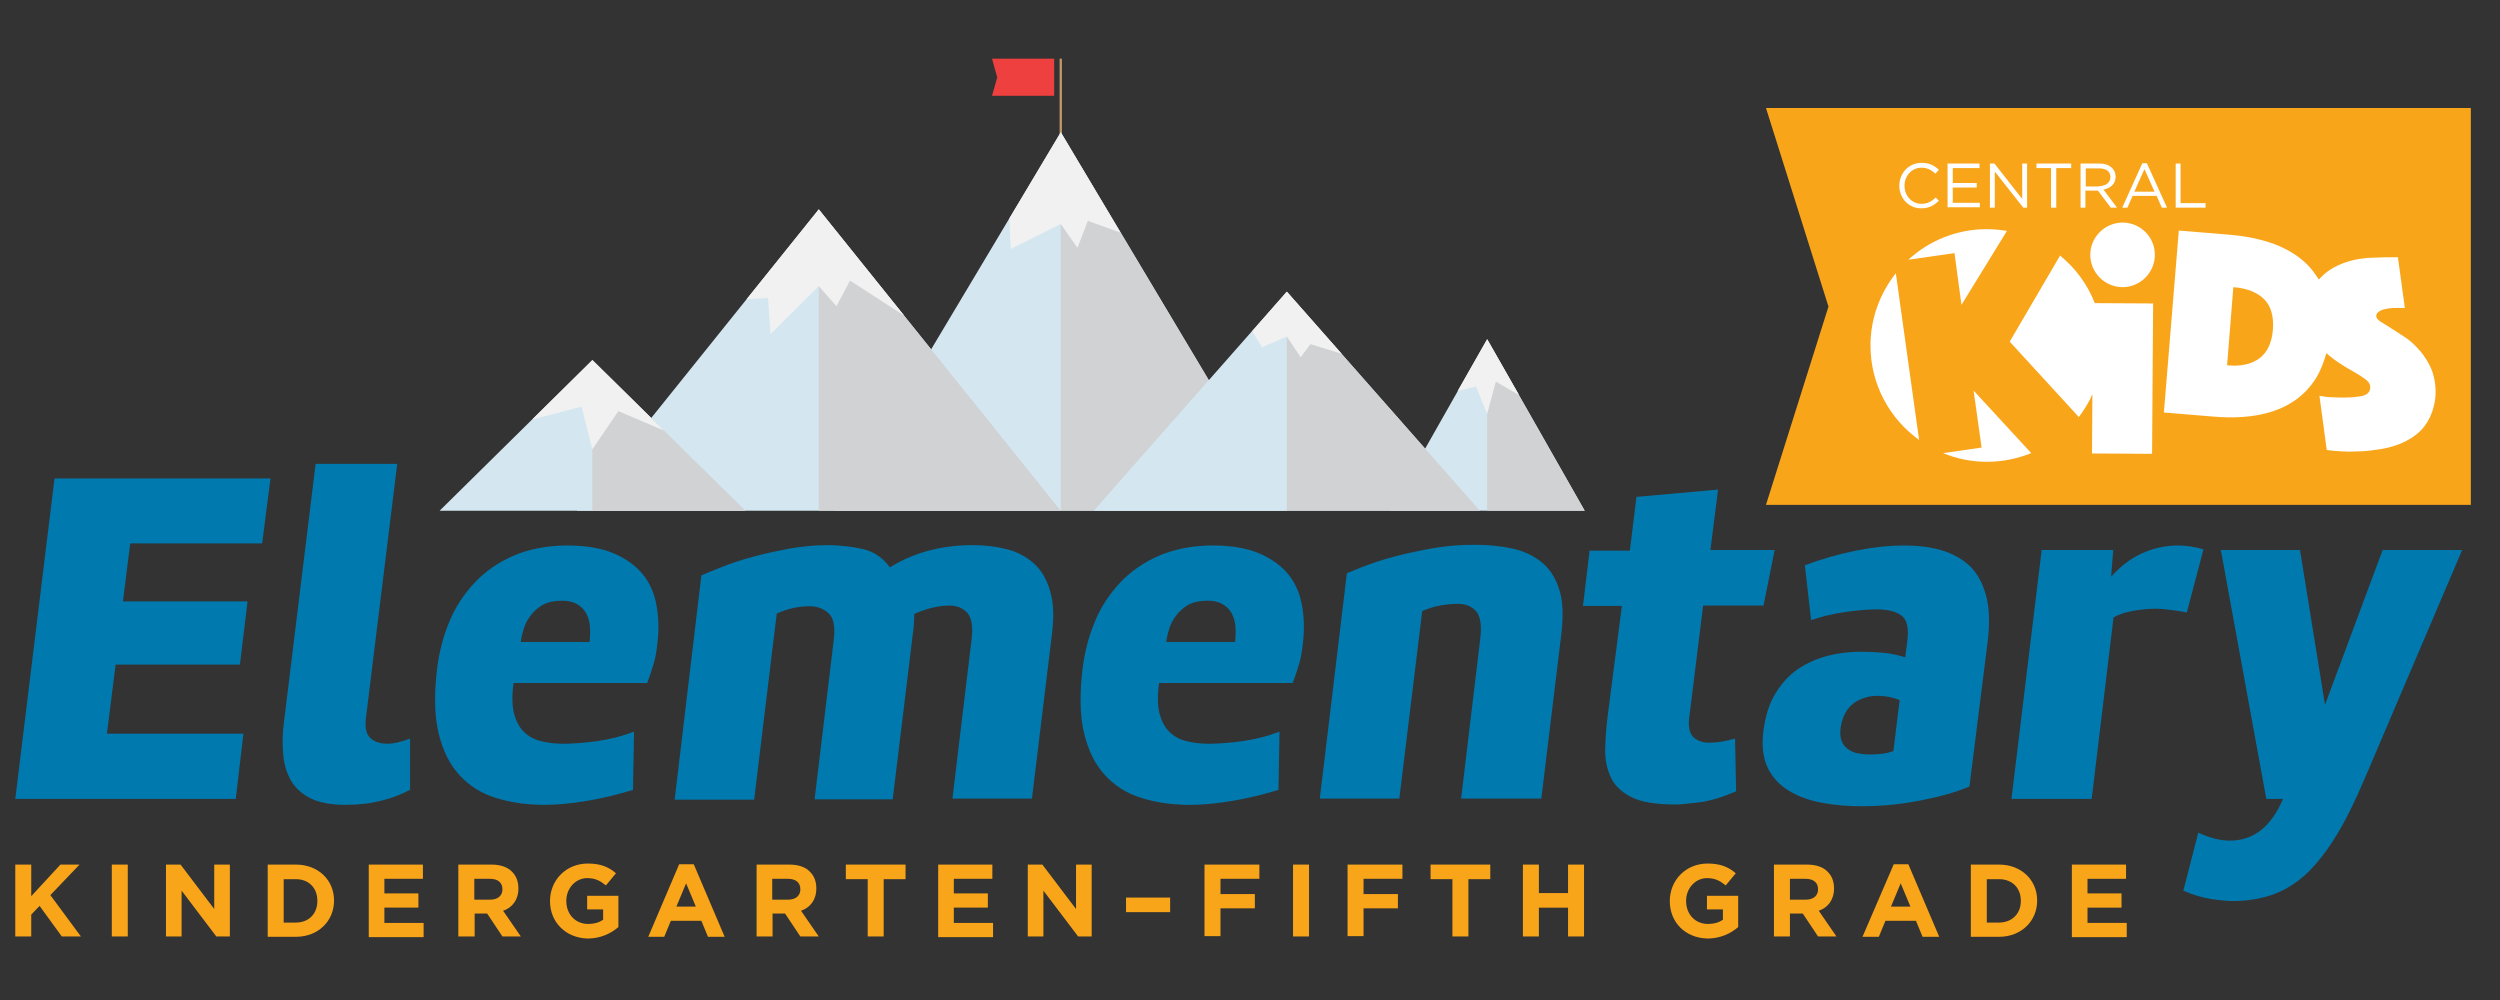 <?xml version="1.0" encoding="utf-8"?>
<!-- Generator: Adobe Illustrator 18.1.1, SVG Export Plug-In . SVG Version: 6.00 Build 0)  -->
<svg version="1.1" id="Layer_1" xmlns="http://www.w3.org/2000/svg" xmlns:xlink="http://www.w3.org/1999/xlink" x="0px" y="0px"
	 viewBox="0 0 720 288" enable-background="new 0 0 720 288" xml:space="preserve">
<rect x="0" y="0" width="720" height="288" fill="#333333" stroke="none"/>
<g>
	<g>
		<polygon fill="#F9A51A" points="508.6,145.4 711.6,145.4 711.6,31.1 508.6,31.1 526.6,88.3 		"/>
		<g>
			<g>
				<g>
					<path fill="#FFFFFF" d="M538.7,99.5c0,11.2,5.5,21.1,14,27.2l-6.7-48C541.5,84.4,538.7,91.6,538.7,99.5z"/>
					<path fill="#FFFFFF" d="M570.7,128.9l-11.1,1.6c3.9,1.6,8.2,2.5,12.6,2.5c4.5,0,8.8-0.9,12.8-2.5l-16.6-18L570.7,128.9z"/>
					<path fill="#FFFFFF" d="M564.9,87.8L578,66.5c-1.9-0.3-3.8-0.5-5.8-0.5c-8.7,0-16.6,3.3-22.6,8.8l13.3-1.9L564.9,87.8z"/>
					<path fill="#FFFFFF" d="M701.3,110.4c-0.3-2.2-0.9-4.1-1.9-5.8c-0.9-1.7-2-3.1-3.2-4.4c-1.2-1.3-2.5-2.4-3.9-3.3
						c-1.4-0.9-2.6-1.7-3.7-2.4c-1.1-0.7-2.1-1.3-2.9-1.8c-0.8-0.5-1.2-1-1.3-1.4c-0.1-0.5,0-0.9,0.3-1.2c0.3-0.3,0.6-0.5,1-0.7
						c0.4-0.2,0.8-0.3,1.3-0.4c0.5-0.1,0.9-0.2,1.2-0.2c0.6-0.1,1.1-0.1,1.6-0.1c0.5,0,1,0,1.4,0c0.5,0,1,0,1.4,0l-2-14.6
						c-1.1,0-2.3,0-3.4,0c-1,0-2.1,0.1-3.4,0.1c-1.3,0-2.5,0.1-3.8,0.3c-2.4,0.3-4.6,1-6.6,1.9c-2,0.9-3.7,2.1-5.1,3.6
						c-0.2,0.2-0.3,0.4-0.5,0.5c-1-1.6-2.1-3.1-3.5-4.5c-2.5-2.4-5.6-4.3-9.3-5.7c-3.8-1.4-8.1-2.3-13-2.7l-14.5-1.2l-4.3,52.4
						l14.5,1.2c4.9,0.4,9.3,0.2,13.3-0.6c3.9-0.8,7.3-2.2,10.1-4.2c2.8-2,5.1-4.6,6.7-7.7c0.9-1.8,1.6-3.7,2.2-5.8c0,0,0,0,0,0
						c1.3,1.2,2.7,2.2,4.1,3.1c1.4,0.9,2.7,1.7,4,2.4c1.2,0.7,2.3,1.4,3.1,2c0.8,0.6,1.3,1.2,1.4,1.9c0.2,1.8-0.8,2.8-3.2,3.1
						c-1.4,0.2-2.7,0.3-4.1,0.3c-1.4,0-2.6,0-3.6-0.1c-1.3,0-2.5-0.2-3.7-0.4l2.1,15.6c1.3,0.2,2.7,0.3,4.3,0.4
						c1.3,0.1,2.9,0.1,4.6,0c1.7,0,3.6-0.2,5.5-0.5c3.3-0.4,6.1-1.3,8.3-2.4c2.3-1.2,4.1-2.6,5.4-4.3c1.3-1.7,2.2-3.6,2.7-5.7
						C701.5,114.9,701.6,112.7,701.3,110.4z M654.6,94.9c-0.3,3.8-1.6,6.6-3.9,8.3c-2.3,1.7-5.4,2.4-9.3,2l1.8-22.5
						c3.9,0.3,6.9,1.5,8.9,3.5C654,88.1,654.9,91.1,654.6,94.9z"/>
					<path fill="#FFFFFF" d="M611.3,64.1c-5.1,0-9.3,4.2-9.3,9.3c0,5.1,4.2,9.3,9.3,9.3c5.1,0,9.3-4.2,9.3-9.3
						C620.6,68.2,616.4,64.1,611.3,64.1z"/>
					<path fill="#FFFFFF" d="M593.3,73.6l-14.5,24.8l19.9,21.7c1.2-1.6,2.3-3.3,3.3-5.2c0.2-0.4,0.4-0.9,0.6-1.4l0,1.2l-0.1,15.9
						l17.3,0.1l0.3-43.3l-16.8-0.1C601.2,81.9,597.7,77.2,593.3,73.6z"/>
				</g>
				<g>
					<path fill="#FFFFFF" d="M547,53.5L547,53.5c0-3.6,2.7-6.6,6.4-6.6c2.3,0,3.7,0.8,5,2l-1,1.1c-1.1-1-2.3-1.7-4-1.7
						c-2.8,0-4.9,2.3-4.9,5.2v0c0,2.9,2.1,5.2,4.9,5.2c1.7,0,2.9-0.7,4.1-1.8l0.9,0.9c-1.3,1.3-2.8,2.2-5.1,2.2
						C549.7,60,547,57.1,547,53.5z"/>
					<path fill="#FFFFFF" d="M560.9,47.1h9.2v1.3h-7.7v4.3h6.9V54h-6.9v4.4h7.8v1.3h-9.3V47.1z"/>
					<path fill="#FFFFFF" d="M573.1,47.1h1.3l8,10.2V47.1h1.4v12.7h-1.1l-8.2-10.4v10.4h-1.4V47.1z"/>
					<path fill="#FFFFFF" d="M590.8,48.4h-4.3v-1.3h10v1.3h-4.3v11.4h-1.5V48.4z"/>
					<path fill="#FFFFFF" d="M599.2,47.1h5.5c1.6,0,2.8,0.5,3.6,1.3c0.6,0.6,1,1.5,1,2.5v0c0,2.1-1.5,3.3-3.5,3.7l3.9,5.2h-1.8
						l-3.7-4.9h0h-3.6v4.9h-1.4V47.1z M604.5,53.6c1.9,0,3.3-1,3.3-2.6v0c0-1.6-1.2-2.5-3.2-2.5h-3.9v5.2H604.5z"/>
					<path fill="#FFFFFF" d="M617,47h1.3l5.8,12.8h-1.5l-1.5-3.4h-6.9l-1.5,3.4h-1.5L617,47z M620.5,55.2l-2.9-6.5l-2.9,6.5H620.5z"
						/>
					<path fill="#FFFFFF" d="M626.6,47.1h1.4v11.4h7.2v1.3h-8.6V47.1z"/>
				</g>
			</g>
		</g>
	</g>
	<g>
		<path fill="#0079AE" d="M67.9,230.1H4.4l11.3-92.3h62.2l-2.4,18.7h-38l-2.1,16.7h35.9l-2.2,18.2H33.3l-2.5,19.9h39.3L67.9,230.1z"
			/>
		<path fill="#0079AE" d="M118,227.5c-1.9,1-3.8,1.8-5.7,2.4c-1.9,0.6-3.7,1-5.3,1.3c-1.7,0.3-3.1,0.4-4.4,0.5c-1.3,0-2.3,0.1-3,0.1
			c-4.1,0-7.3-0.6-9.8-1.7c-2.5-1.2-4.4-2.8-5.7-4.8c-1.3-2.1-2.2-4.6-2.5-7.6c-0.3-3-0.3-6.3,0.2-9.9l9.1-74.2h23.5l-9,73.1
			c-0.4,2.9,0.1,4.8,1.3,5.9c1.2,1.1,2.9,1.6,4.9,1.6c1.8,0,3.9-0.5,6.5-1.5V227.5z"/>
		<path fill="#0079AE" d="M147.9,196.8c-0.5,3.5-0.4,6.3,0.1,8.6c0.6,2.2,1.5,4,2.8,5.3c1.3,1.3,2.9,2.2,4.8,2.7
			c1.9,0.5,4.1,0.8,6.5,0.8c2.6,0,5.7-0.2,9.5-0.7c3.7-0.5,7.4-1.4,11-2.8l-0.3,16.8c-4.7,1.4-9.2,2.5-13.5,3.2
			c-4.3,0.7-8.3,1.1-12,1.1c-5.2,0-9.8-0.7-14-2c-4.2-1.3-7.7-3.5-10.5-6.6c-2.8-3-4.8-7.1-6-12.1c-1.2-5-1.3-11.3-0.4-18.7
			c0.6-4.6,1.7-9,3.5-13.3c1.7-4.2,4.2-8,7.3-11.3c3.1-3.3,6.9-5.9,11.3-7.8c4.5-1.9,9.7-2.9,15.5-2.9c5.3,0,9.8,0.8,13.3,2.3
			c3.5,1.5,6.3,3.5,8.4,6.1c2,2.5,3.3,5.5,3.9,9c0.6,3.5,0.7,7.1,0.2,11c-0.2,1.9-0.5,3.8-1,5.5c-0.5,1.7-1.1,3.6-1.9,5.7H147.9z
			 M161.8,173c-2.2,0-4,0.4-5.5,1.2c-1.4,0.8-2.6,1.9-3.5,3.1c-0.9,1.2-1.6,2.5-2,3.9c-0.4,1.3-0.7,2.6-0.8,3.7h19.8
			c0.2-1.6,0.2-3.1,0.1-4.5c-0.1-1.4-0.5-2.7-1.1-3.8c-0.6-1.1-1.5-2-2.6-2.6C165,173.3,163.6,173,161.8,173z"/>
		<path fill="#0079AE" d="M202,165.7c1.7-0.7,3.8-1.6,6.4-2.6c2.6-1,5.5-2,8.7-2.8c3.2-0.9,6.6-1.6,10.2-2.3c3.6-0.6,7.2-1,10.8-1
			c3.7,0,7.1,0.4,10.3,1.1c3.2,0.7,5.8,2.5,7.9,5.3c6.7-4.2,14.7-6.4,23.8-6.4c3.6,0,6.9,0.4,10,1.2c3,0.8,5.6,2.2,7.7,4.1
			s3.6,4.5,4.6,7.8c1,3.3,1.2,7.3,0.6,12.2l-5.8,47.7h-22.9l5.5-45.7c0.5-3.8,0-6.4-1.2-7.8c-1.3-1.4-3-2.1-5.2-2.1
			c-1.5,0-3.1,0.2-4.8,0.6c-1.7,0.4-3.5,1-5.3,1.8c0,1.8-0.1,3.7-0.4,5.7l-5.8,47.7h-22.5l5.5-45.7c0.5-4,0-6.6-1.5-7.9
			c-1.4-1.3-3.2-2-5.5-2c-3.1,0-6.3,0.7-9.4,2.1l-6.5,53.6h-22.9L202,165.7z"/>
		<path fill="#0079AE" d="M333.8,196.8c-0.5,3.5-0.4,6.3,0.1,8.6c0.6,2.2,1.5,4,2.8,5.3c1.3,1.3,2.9,2.2,4.8,2.7
			c1.9,0.5,4.1,0.8,6.5,0.8c2.6,0,5.7-0.2,9.5-0.7c3.7-0.5,7.4-1.4,11-2.8l-0.3,16.8c-4.7,1.4-9.2,2.5-13.5,3.2
			c-4.3,0.7-8.3,1.1-12,1.1c-5.2,0-9.8-0.7-14-2c-4.2-1.3-7.7-3.5-10.5-6.6c-2.8-3-4.8-7.1-6-12.1c-1.2-5-1.3-11.3-0.4-18.7
			c0.6-4.6,1.7-9,3.5-13.3c1.7-4.2,4.2-8,7.3-11.3c3.1-3.3,6.9-5.9,11.3-7.8c4.5-1.9,9.7-2.9,15.5-2.9c5.3,0,9.8,0.8,13.3,2.3
			c3.5,1.5,6.3,3.5,8.4,6.1c2,2.5,3.3,5.5,3.9,9c0.6,3.5,0.7,7.1,0.2,11c-0.2,1.9-0.5,3.8-1,5.5c-0.5,1.7-1.1,3.6-1.9,5.7H333.8z
			 M347.7,173c-2.2,0-4,0.4-5.5,1.2c-1.4,0.8-2.6,1.9-3.5,3.1c-0.9,1.2-1.6,2.5-2,3.9c-0.4,1.3-0.7,2.6-0.8,3.7h19.8
			c0.2-1.6,0.2-3.1,0.1-4.5c-0.1-1.4-0.5-2.7-1.1-3.8c-0.6-1.1-1.5-2-2.6-2.6C350.9,173.3,349.5,173,347.7,173z"/>
		<path fill="#0079AE" d="M387.9,165.1c1.7-0.7,3.8-1.6,6.6-2.6c2.7-1,5.7-1.9,9-2.7c3.3-0.8,6.7-1.5,10.4-2.1
			c3.7-0.6,7.3-0.8,10.9-0.8c3.6,0,7,0.3,10.3,1c3.3,0.6,6.1,1.9,8.5,3.7c2.4,1.8,4.2,4.4,5.3,7.7c1.2,3.3,1.4,7.6,0.8,13l-5.8,47.7
			h-23.1l5.5-46c0.5-4,0-6.6-1.2-8c-1.3-1.4-3-2.1-5.3-2.1c-1.6,0-3.3,0.2-5.1,0.5c-1.8,0.3-3.5,0.9-5.1,1.6l-6.6,54h-22.9
			L387.9,165.1z"/>
		<path fill="#0079AE" d="M467.1,174.5h-11.2l1.9-15.9h11.6l1.9-15.5l23.5-2.1l-2.2,17.4h18.5l-3.2,16h-17.4l-3.9,31.5
			c-0.5,3-0.1,5.1,1,6.3c1.1,1.1,2.7,1.7,4.6,1.7c2.3,0,4.8-0.4,7.5-1.2l0.3,15.2c-3.9,1.7-7.5,2.8-10.8,3.2
			c-3.3,0.4-5.5,0.6-6.6,0.6c-5.7,0-10-0.7-12.9-2.2c-2.9-1.5-4.8-3.4-5.9-5.9c-1.1-2.4-1.6-5.2-1.5-8.2c0.1-3,0.3-6,0.7-9.1
			L467.1,174.5z"/>
		<path fill="#0079AE" d="M567.2,226.5c-3.7,1.6-8.3,2.9-13.9,4c-5.6,1.1-11.3,1.7-17.1,1.7c-4,0-7.8-0.3-11.4-1
			c-3.6-0.6-6.8-1.8-9.5-3.4c-2.7-1.6-4.8-3.8-6.2-6.7c-1.4-2.9-1.8-6.5-1.2-10.9c0.6-4.2,1.7-7.8,3.5-10.6c1.8-2.9,3.9-5.2,6.4-6.9
			c2.5-1.7,5.4-3,8.5-3.8c3.1-0.8,6.3-1.2,9.5-1.2c2.2,0,4.4,0.1,6.6,0.3c2.2,0.2,4.3,0.7,6.3,1.3l0.6-4.6c0.5-3.9-0.1-6.4-1.8-7.5
			c-1.7-1.2-4-1.7-7-1.7c-2.8,0-5.9,0.3-9.3,0.8c-3.5,0.5-6.7,1.3-9.6,2.3l-1.8-15.8c4.8-1.8,9.7-3.2,14.6-4.2c5-1,9.7-1.5,14.1-1.5
			c3.7,0,7.1,0.4,10.4,1.3c3.2,0.9,5.9,2.4,8.2,4.4c2.2,2.1,3.8,4.9,4.8,8.4c1,3.5,1.2,7.9,0.6,13.2L567.2,226.5z M530.1,209.6
			c-0.2,1.6-0.1,2.8,0.3,3.8c0.4,1,1,1.8,1.9,2.4c0.8,0.6,1.8,1,2.9,1.2c1.1,0.2,2.3,0.3,3.5,0.3c1,0,2.1-0.1,3.2-0.2
			c1.1-0.1,2.3-0.4,3.4-0.8l1.8-14.7c-2.1-0.8-4.2-1.2-6.4-1.2c-2.5,0-4.8,0.7-6.8,2.1C531.9,204,530.6,206.3,530.1,209.6z"/>
		<path fill="#0079AE" d="M602.4,230.1h-23.1l8.7-71.7h20.6l-0.6,7.7c2.6-2.9,5.5-5.2,8.8-6.7c3.3-1.5,6.8-2.3,10.5-2.3
			c2.4,0,4.8,0.4,7.3,1.1l-4.8,18.2c-1.8-0.4-3.5-0.6-5.1-0.8c-1.7-0.2-2.9-0.3-3.6-0.3c-2.1,0-4.3,0.2-6.6,0.6
			c-2.3,0.4-4.2,1-5.8,1.9L602.4,230.1z"/>
		<path fill="#0079AE" d="M652.7,230.1l-13.1-71.7h22.8l7.2,44.6l16.6-44.6h22.9l-27.8,65.2c-2.8,6.6-5.5,12.2-8.3,16.8
			c-2.8,4.6-5.6,8.2-8.6,11.1c-3,2.8-6.2,4.8-9.7,6.1c-3.5,1.2-7.3,1.9-11.5,1.9c-1.8,0-3.9-0.2-6.5-0.6c-2.6-0.4-5.2-1.2-7.9-2.4
			l4.3-16.7c3.4,1.6,6.5,2.3,9.1,2.3c6.8,0,11.9-4,15.3-12H652.7z"/>
	</g>
	<g>
		<line fill="none" stroke="#C3996B" stroke-width="0.662" stroke-miterlimit="10" x1="305.5" y1="41" x2="305.5" y2="16.9"/>
		<polygon fill="#EE403F" points="285.7,27.6 303.6,27.6 303.6,16.9 285.7,16.9 287.2,22.3 		"/>
		<g>
			<polygon fill="#D4E7F1" points="370.6,147.1 240.4,147.1 305.5,38.1 			"/>
			<polygon fill="#D0D2D3" points="370.6,147.1 305.5,147.1 305.5,38.1 			"/>
			<polygon fill="#D4E7F1" points="456.4,147.1 400.3,147.1 428.3,97.7 			"/>
			<polygon fill="#D0D2D3" points="456.4,147.1 428.3,147.1 428.3,97.7 			"/>
			<polygon fill="#D4E7F1" points="305.5,147.1 166.1,147.1 235.8,60.3 			"/>
			<polygon fill="#D0D2D3" points="305.5,147.1 235.8,147.1 235.8,60.3 			"/>
			<polygon fill="#D4E7F1" points="426.2,147.1 315,147.1 370.6,84 			"/>
			<polygon fill="#D0D2D3" points="426.2,147.1 370.6,147.1 370.6,84 			"/>
			<polygon fill="#D4E7F1" points="214.7,147.1 126.6,147.1 170.6,103.7 			"/>
			<polygon fill="#D0D2D3" points="214.7,147.1 170.6,147.1 170.6,103.7 			"/>
			<g>
				<polygon fill="#F1F1F2" points="170.6,103.7 153.3,120.8 167.5,117.1 170.6,129.4 178.1,118.4 191.2,124 				"/>
			</g>
			<g>
				<polygon fill="#F1F1F2" points="235.8,60.3 215,86.2 221.2,85.8 221.9,96.2 235.8,82.4 240.9,88.2 244.8,80.8 260.4,90.9 				
					"/>
			</g>
			<g>
				<polygon fill="#F1F1F2" points="305.5,38.1 290.7,62.9 291.1,71.7 305.5,64.5 310.3,71.4 313.3,63.6 322.7,67 				"/>
			</g>
			<g>
				<polygon fill="#F1F1F2" points="360.6,95.4 363.5,100 370.6,96.9 374.6,102.9 377.4,99.1 386.4,101.9 370.6,84 				"/>
			</g>
			<polygon fill="#F1F1F2" points="428.3,97.7 419.8,112.6 425.1,111.3 428.3,119.2 430.8,109.9 437.5,113.8 			"/>
		</g>
	</g>
	<g>
		<path fill="#F9A51A" d="M4.4,249H9v9.1l8.4-9.1h5.5l-8.4,8.8l8.8,11.9h-5.5l-6.4-8.8L9,263.4v6.3H4.4V249z"/>
		<path fill="#F9A51A" d="M32.2,249h4.6v20.7h-4.6V249z"/>
		<path fill="#F9A51A" d="M47.8,249H52l9.7,12.8V249h4.5v20.7h-3.9l-10-13.2v13.2h-4.5V249z"/>
		<path fill="#F9A51A" d="M77.1,249h8.1c6.5,0,11,4.5,11,10.3v0.1c0,5.8-4.5,10.4-11,10.4h-8.1V249z M85.2,265.7
			c3.7,0,6.2-2.5,6.2-6.2v-0.1c0-3.7-2.5-6.2-6.2-6.2h-3.5v12.5H85.2z"/>
		<path fill="#F9A51A" d="M106.2,249h15.6v4.1h-11.1v4.2h9.8v4.1h-9.8v4.4H122v4.1h-15.8V249z"/>
		<path fill="#F9A51A" d="M132,249h9.5c2.6,0,4.7,0.7,6,2.1c1.2,1.2,1.8,2.8,1.8,4.7v0.1c0,3.3-1.8,5.5-4.4,6.4l5.1,7.4h-5.3
			l-4.4-6.6h-0.1h-3.5v6.6H132V249z M141.2,259.1c2.2,0,3.5-1.2,3.5-2.9v-0.1c0-2-1.4-3-3.6-3h-4.5v6H141.2z"/>
		<path fill="#F9A51A" d="M158.4,259.5L158.4,259.5c0-6,4.6-10.8,10.9-10.8c3.7,0,6,1,8.1,2.8l-2.9,3.5c-1.6-1.3-3-2.1-5.4-2.1
			c-3.3,0-6,2.9-6,6.5v0.1c0,3.8,2.6,6.6,6.3,6.6c1.7,0,3.1-0.4,4.3-1.2v-3h-4.6v-3.9h9v9c-2.1,1.8-5.1,3.3-8.9,3.3
			C162.9,270.1,158.4,265.6,158.4,259.5z"/>
		<path fill="#F9A51A" d="M195.6,248.9h4.2l8.9,20.9h-4.8l-1.9-4.6h-8.8l-1.9,4.6h-4.6L195.6,248.9z M200.4,261.1l-2.8-6.7l-2.8,6.7
			H200.4z"/>
		<path fill="#F9A51A" d="M217.8,249h9.5c2.6,0,4.7,0.7,6,2.1c1.2,1.2,1.8,2.8,1.8,4.7v0.1c0,3.3-1.8,5.5-4.4,6.4l5.1,7.4h-5.3
			l-4.4-6.6h-0.1h-3.5v6.6h-4.6V249z M227,259.1c2.2,0,3.5-1.2,3.5-2.9v-0.1c0-2-1.4-3-3.6-3h-4.5v6H227z"/>
		<path fill="#F9A51A" d="M249.9,253.2h-6.3V249h17.2v4.2h-6.3v16.5h-4.6V253.2z"/>
		<path fill="#F9A51A" d="M270.2,249h15.6v4.1h-11.1v4.2h9.8v4.1h-9.8v4.4H286v4.1h-15.8V249z"/>
		<path fill="#F9A51A" d="M296,249h4.2l9.7,12.8V249h4.5v20.7h-3.9l-10-13.2v13.2H296V249z"/>
		<path fill="#F9A51A" d="M324.3,258.5H337v4.2h-12.7V258.5z"/>
		<path fill="#F9A51A" d="M346.9,249h15.8v4.1h-11.2v4.4h9.9v4.1h-9.9v8h-4.6V249z"/>
		<path fill="#F9A51A" d="M372.4,249h4.6v20.7h-4.6V249z"/>
		<path fill="#F9A51A" d="M388.1,249h15.8v4.1h-11.2v4.4h9.9v4.1h-9.9v8h-4.6V249z"/>
		<path fill="#F9A51A" d="M418.3,253.2H412V249h17.2v4.2h-6.3v16.5h-4.6V253.2z"/>
		<path fill="#F9A51A" d="M438.6,249h4.6v8.2h8.4V249h4.6v20.7h-4.6v-8.3h-8.4v8.3h-4.6V249z"/>
		<path fill="#F9A51A" d="M480.9,259.5L480.9,259.5c0-6,4.6-10.8,10.9-10.8c3.7,0,6,1,8.1,2.8L497,255c-1.6-1.3-3-2.1-5.4-2.1
			c-3.3,0-6,2.9-6,6.5v0.1c0,3.8,2.6,6.6,6.3,6.6c1.7,0,3.1-0.4,4.3-1.2v-3h-4.6v-3.9h9v9c-2.1,1.8-5.1,3.3-8.9,3.3
			C485.3,270.1,480.9,265.6,480.9,259.5z"/>
		<path fill="#F9A51A" d="M510.9,249h9.5c2.6,0,4.7,0.7,6,2.1c1.2,1.2,1.8,2.8,1.8,4.7v0.1c0,3.3-1.8,5.5-4.4,6.4l5.1,7.4h-5.3
			l-4.4-6.6H519h-3.5v6.6h-4.6V249z M520.1,259.1c2.2,0,3.5-1.2,3.5-2.9v-0.1c0-2-1.4-3-3.6-3h-4.5v6H520.1z"/>
		<path fill="#F9A51A" d="M545.4,248.9h4.2l8.9,20.9h-4.8l-1.9-4.6H543l-1.9,4.6h-4.7L545.4,248.9z M550.2,261.1l-2.8-6.7l-2.8,6.7
			H550.2z"/>
		<path fill="#F9A51A" d="M567.6,249h8.1c6.5,0,11,4.5,11,10.3v0.1c0,5.8-4.5,10.4-11,10.4h-8.1V249z M575.7,265.7
			c3.7,0,6.3-2.5,6.3-6.2v-0.1c0-3.7-2.5-6.2-6.3-6.2h-3.5v12.5H575.7z"/>
		<path fill="#F9A51A" d="M596.7,249h15.6v4.1h-11.1v4.2h9.8v4.1h-9.8v4.4h11.3v4.1h-15.8V249z"/>
	</g>
</g>
</svg>
